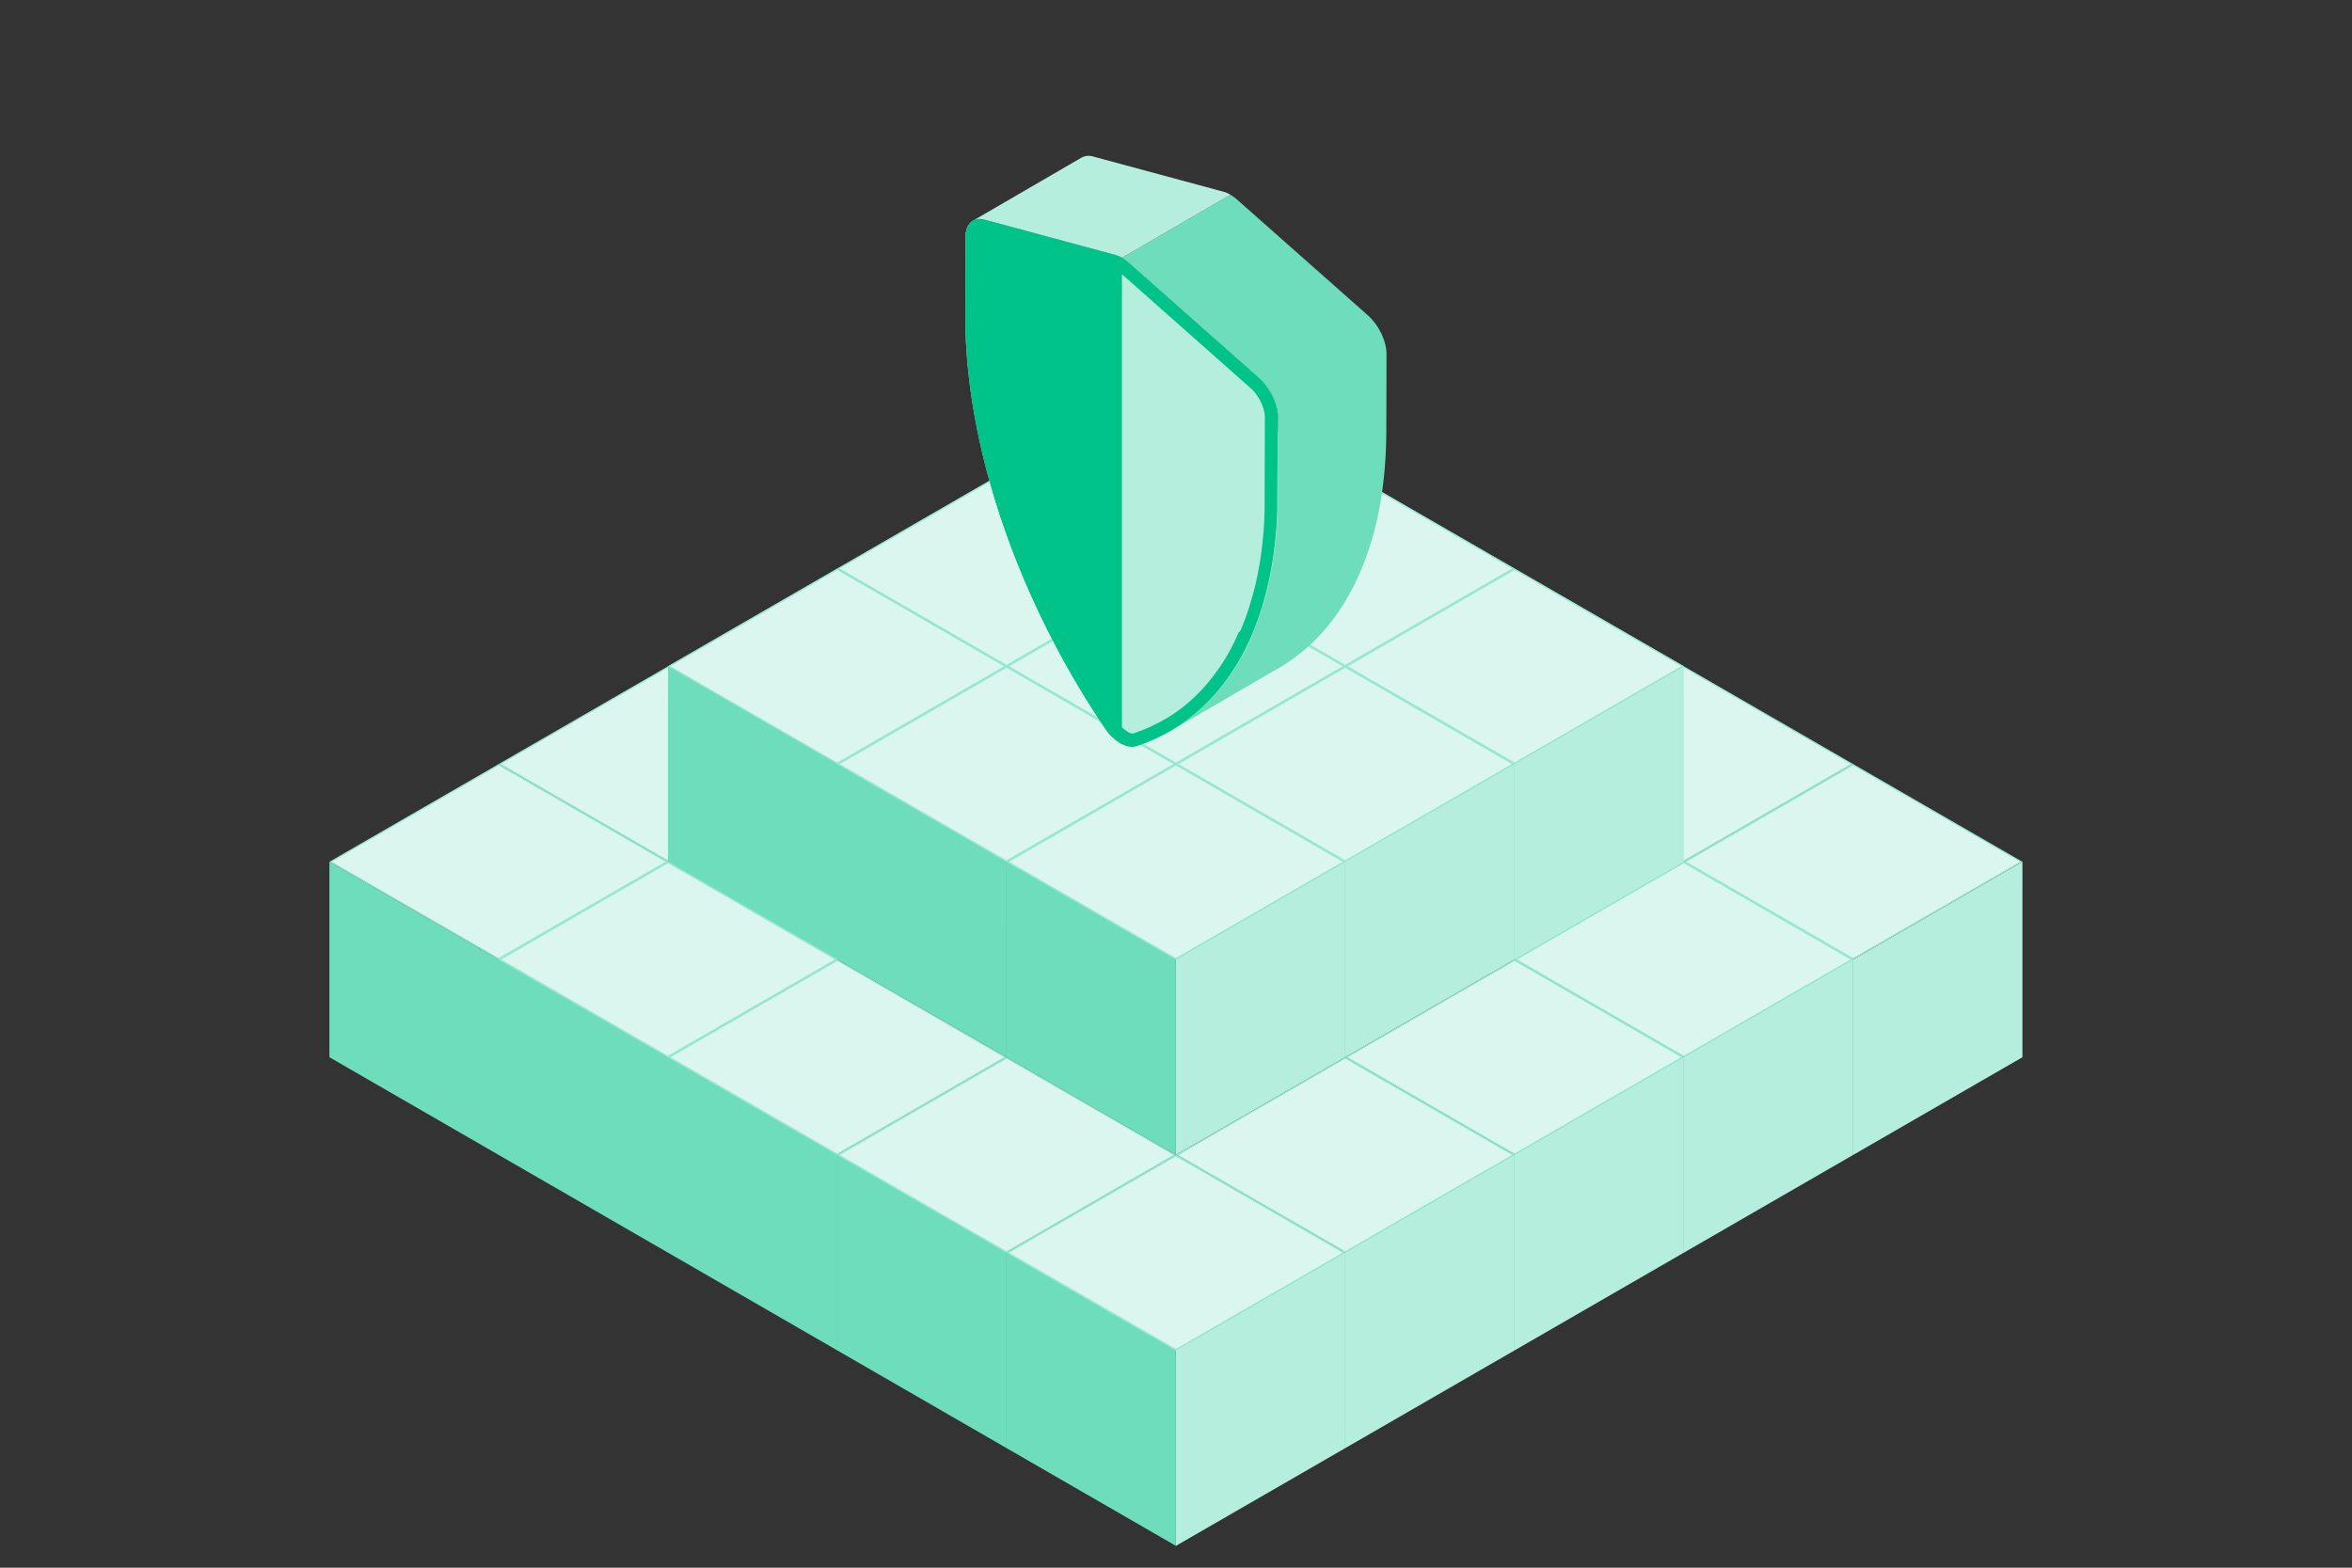<svg xmlns="http://www.w3.org/2000/svg" viewBox="0 0 1800 1200"><rect x="0" y="0" width="1800" height="1200" fill="#333333" stroke="none"/><defs><style>.cls-1{fill:#b6eedd;}.cls-2{fill:#6dddbc;}.cls-3{fill:#dbf6ee;}.cls-4{fill:#99e7d0;}.cls-5{isolation:isolate;}.cls-6{fill:#00c389;}</style></defs><g id="Central_point-ground_copy" data-name="Central point-ground copy"><polygon class="cls-1" points="899.93 435.22 899.93 584.84 1029.5 510.03 1029.5 360.42 899.93 435.22"></polygon><polygon class="cls-2" points="770.36 360.42 899.93 435.22 899.93 584.84 770.36 510.03 770.36 360.42"></polygon><polygon class="cls-3" points="771.36 360.42 899.93 286.19 1028.5 360.42 899.93 434.65 771.36 360.42"></polygon><path class="cls-4" d="M899.93,286.76l127.57,73.66L899.93,434.07,772.36,360.42l127.57-73.66m0-1.15L770.36,360.42l129.57,74.8,129.57-74.8L899.93,285.61Z"></path><polygon class="cls-1" points="770.36 510.03 770.36 659.64 899.93 584.84 899.93 435.22 770.36 510.03"></polygon><polygon class="cls-2" points="640.79 435.22 770.36 510.03 770.36 659.64 640.79 584.84 640.79 435.22"></polygon><polygon class="cls-3" points="641.79 435.22 770.36 360.99 898.93 435.22 770.36 509.45 641.79 435.22"></polygon><path class="cls-4" d="M770.36,361.57l127.57,73.65L770.36,508.88,642.79,435.22l127.57-73.65m0-1.15-129.57,74.8L770.36,510l129.57-74.81-129.57-74.8Z"></path><polygon class="cls-1" points="640.79 584.84 640.79 734.45 770.36 659.64 770.36 510.03 640.79 584.84"></polygon><polygon class="cls-2" points="511.22 510.03 640.79 584.84 640.79 734.45 511.23 659.64 511.22 510.03"></polygon><polygon class="cls-3" points="512.22 510.03 640.79 435.8 769.36 510.03 640.79 584.26 512.22 510.03"></polygon><path class="cls-4" d="M640.79,436.38,768.36,510,640.79,583.68,513.22,510l127.57-73.65m0-1.16L511.22,510l129.57,74.81L770.36,510,640.79,435.22Z"></path><polygon class="cls-1" points="511.22 659.64 511.23 809.26 640.79 734.45 640.79 584.84 511.22 659.64"></polygon><polygon class="cls-2" points="381.65 584.84 511.22 659.64 511.23 809.26 381.65 734.45 381.65 584.84"></polygon><polygon class="cls-3" points="382.65 584.84 511.22 510.61 639.79 584.84 511.22 659.07 382.65 584.84"></polygon><path class="cls-4" d="M511.22,511.19l127.57,73.65L511.22,658.49,383.65,584.84l127.57-73.65m0-1.16L381.65,584.84l129.57,74.8,129.57-74.8L511.22,510Z"></path><polygon class="cls-1" points="381.65 734.45 381.65 884.07 511.22 809.26 511.22 659.64 381.65 734.45"></polygon><polygon class="cls-2" points="252.09 659.64 381.65 734.45 381.65 884.07 252.09 809.26 252.09 659.64"></polygon><polygon class="cls-3" points="253.09 659.64 381.65 585.42 510.22 659.65 381.65 733.88 253.09 659.64"></polygon><path class="cls-4" d="M381.65,586l127.57,73.66L381.65,733.3,254.08,659.64,381.65,586m0-1.15-129.57,74.8,129.57,74.81,129.57-74.8L381.65,584.84Z"></path><polygon class="cls-1" points="1029.5 510.03 1029.5 659.64 1159.07 584.84 1159.07 435.22 1029.5 510.03"></polygon><polygon class="cls-2" points="899.93 435.22 1029.5 510.03 1029.5 659.64 899.93 584.84 899.93 435.22"></polygon><polygon class="cls-3" points="900.93 435.22 1029.5 360.99 1158.07 435.22 1029.5 509.45 900.93 435.22"></polygon><path class="cls-4" d="M1029.5,361.57l127.57,73.65L1029.5,508.88,901.93,435.22l127.57-73.65m0-1.15-129.57,74.8L1029.5,510l129.57-74.81-129.57-74.8Z"></path><polygon class="cls-1" points="899.93 435.22 899.93 584.84 1029.5 510.03 1029.5 360.42 899.93 435.22"></polygon><polygon class="cls-2" points="770.36 360.42 899.93 435.22 899.93 584.84 770.37 510.03 770.36 360.42"></polygon><polygon class="cls-3" points="771.36 360.42 899.93 286.19 1028.5 360.42 899.93 434.65 771.36 360.42"></polygon><path class="cls-4" d="M899.93,286.76l127.57,73.66L899.93,434.07,772.36,360.42l127.57-73.66m0-1.15L770.36,360.42l129.57,74.8,129.57-74.8L899.93,285.61Z"></path><polygon class="cls-1" points="770.36 510.03 770.37 659.64 899.93 584.84 899.93 435.22 770.36 510.03"></polygon><polygon class="cls-2" points="640.79 435.22 770.36 510.03 770.37 659.64 640.79 584.84 640.79 435.22"></polygon><polygon class="cls-3" points="641.79 435.22 770.36 360.99 898.93 435.22 770.36 509.45 641.79 435.22"></polygon><path class="cls-4" d="M770.36,361.57l127.57,73.65L770.36,508.88,642.79,435.22l127.57-73.65m0-1.15-129.57,74.8L770.36,510l129.57-74.81-129.57-74.8Z"></path><polygon class="cls-1" points="640.79 584.84 640.79 734.45 770.36 659.64 770.36 510.03 640.79 584.84"></polygon><polygon class="cls-2" points="511.23 510.03 640.79 584.84 640.79 734.45 511.23 659.64 511.23 510.03"></polygon><polygon class="cls-3" points="512.23 510.03 640.79 435.8 769.36 510.03 640.79 584.26 512.23 510.03"></polygon><path class="cls-4" d="M640.79,436.38,768.36,510,640.79,583.68,513.22,510l127.57-73.65m0-1.16L511.22,510l129.57,74.81L770.36,510,640.79,435.22Z"></path><polygon class="cls-1" points="511.22 809.26 511.23 958.87 640.79 884.07 640.79 734.45 511.22 809.26"></polygon><polygon class="cls-2" points="381.65 734.45 511.22 809.26 511.23 958.87 381.65 884.07 381.65 734.45"></polygon><polygon class="cls-3" points="382.65 734.45 511.22 660.22 639.79 734.45 511.22 808.68 382.65 734.45"></polygon><path class="cls-4" d="M511.22,660.8l127.57,73.65L511.22,808.1,383.65,734.45,511.22,660.8m0-1.15-129.57,74.8,129.57,74.81,129.57-74.81-129.57-74.8Z"></path><polygon class="cls-1" points="1159.07 584.84 1159.07 734.45 1288.64 659.64 1288.64 510.03 1159.07 584.84"></polygon><polygon class="cls-2" points="1029.5 510.03 1159.07 584.84 1159.07 734.45 1029.5 659.64 1029.5 510.03"></polygon><polygon class="cls-3" points="1030.5 510.03 1159.07 435.8 1287.64 510.03 1159.07 584.26 1030.5 510.03"></polygon><path class="cls-4" d="M1159.07,436.38,1286.64,510l-127.57,73.65L1031.5,510l127.57-73.65m0-1.16L1029.5,510l129.57,74.81L1288.64,510l-129.57-74.81Z"></path><polygon class="cls-1" points="1029.5 510.03 1029.5 659.64 1159.07 584.84 1159.07 435.22 1029.5 510.03"></polygon><polygon class="cls-2" points="899.93 435.22 1029.5 510.03 1029.5 659.64 899.93 584.84 899.93 435.22"></polygon><polygon class="cls-3" points="900.93 435.22 1029.5 360.99 1158.07 435.22 1029.5 509.45 900.93 435.22"></polygon><path class="cls-4" d="M1029.5,361.57l127.57,73.65L1029.5,508.88,901.93,435.22l127.57-73.65m0-1.15-129.57,74.8L1029.5,510l129.57-74.81-129.57-74.8Z"></path><polygon class="cls-1" points="899.93 584.84 899.93 734.45 1029.5 659.64 1029.5 510.03 899.93 584.84"></polygon><polygon class="cls-2" points="770.36 510.03 899.93 584.84 899.93 734.45 770.37 659.64 770.36 510.03"></polygon><polygon class="cls-3" points="771.36 510.03 899.93 435.8 1028.5 510.03 899.93 584.26 771.36 510.03"></polygon><path class="cls-4" d="M899.93,436.38,1027.5,510,899.93,583.68,772.36,510l127.57-73.65m0-1.16L770.36,510l129.57,74.81L1029.5,510,899.93,435.22Z"></path><polygon class="cls-1" points="770.36 659.64 770.37 809.26 899.93 734.45 899.93 584.84 770.36 659.64"></polygon><polygon class="cls-2" points="640.79 584.84 770.36 659.64 770.37 809.26 640.79 734.45 640.79 584.84"></polygon><polygon class="cls-3" points="641.79 584.84 770.36 510.61 898.93 584.84 770.36 659.07 641.79 584.84"></polygon><path class="cls-4" d="M770.36,511.19l127.57,73.65L770.36,658.49,642.79,584.84l127.57-73.65m0-1.16L640.79,584.84l129.57,74.8,129.57-74.8L770.36,510Z"></path><polygon class="cls-1" points="640.79 884.07 640.79 1033.68 770.36 958.87 770.36 809.26 640.79 884.07"></polygon><polygon class="cls-2" points="511.22 809.26 640.79 884.07 640.79 1033.68 511.23 958.87 511.22 809.26"></polygon><polygon class="cls-3" points="512.22 809.26 640.79 735.03 769.36 809.26 640.79 883.49 512.22 809.26"></polygon><path class="cls-4" d="M640.79,735.61l127.57,73.65L640.79,882.91,513.22,809.26l127.57-73.65m0-1.16L511.22,809.26l129.57,74.81,129.57-74.81L640.79,734.45Z"></path><polygon class="cls-1" points="1288.64 659.64 1288.64 809.26 1418.21 734.45 1418.21 584.84 1288.64 659.64"></polygon><polygon class="cls-2" points="1159.07 584.84 1288.64 659.64 1288.64 809.26 1159.07 734.45 1159.07 584.84"></polygon><polygon class="cls-3" points="1160.07 584.84 1288.64 510.61 1417.21 584.84 1288.64 659.07 1160.07 584.84"></polygon><path class="cls-4" d="M1288.64,511.19l127.57,73.65-127.57,73.65-127.57-73.65,127.57-73.65m0-1.16-129.57,74.81,129.57,74.8,129.57-74.8L1288.64,510Z"></path><polygon class="cls-1" points="1159.07 584.84 1159.07 734.45 1288.64 659.64 1288.64 510.03 1159.07 584.84"></polygon><polygon class="cls-2" points="1029.5 510.03 1159.07 584.84 1159.07 734.45 1029.5 659.64 1029.5 510.03"></polygon><polygon class="cls-3" points="1030.5 510.03 1159.07 435.8 1287.64 510.03 1159.07 584.26 1030.5 510.03"></polygon><path class="cls-4" d="M1159.07,436.38,1286.64,510l-127.57,73.65L1031.5,510l127.57-73.65m0-1.16L1029.5,510l129.57,74.81L1288.64,510l-129.57-74.81Z"></path><polygon class="cls-1" points="1029.5 659.64 1029.5 809.26 1159.07 734.45 1159.07 584.84 1029.5 659.64"></polygon><polygon class="cls-2" points="899.93 584.84 1029.5 659.64 1029.5 809.26 899.93 734.45 899.93 584.84"></polygon><polygon class="cls-3" points="900.93 584.84 1029.5 510.61 1158.07 584.84 1029.5 659.07 900.93 584.84"></polygon><path class="cls-4" d="M1029.5,511.19l127.57,73.65L1029.5,658.49,901.93,584.84l127.57-73.65m0-1.16L899.93,584.84l129.57,74.8,129.57-74.8L1029.5,510Z"></path><polygon class="cls-1" points="899.93 734.45 899.93 884.07 1029.5 809.26 1029.5 659.64 899.93 734.45"></polygon><polygon class="cls-2" points="770.36 659.64 899.93 734.45 899.93 884.07 770.37 809.26 770.36 659.64"></polygon><polygon class="cls-3" points="771.36 659.64 899.93 585.41 1028.5 659.64 899.93 733.87 771.36 659.64"></polygon><path class="cls-4" d="M899.93,586l127.57,73.65L899.93,733.3,772.36,659.64,899.93,586m0-1.15-129.57,74.8,129.57,74.81,129.57-74.81-129.57-74.8Z"></path><polygon class="cls-1" points="770.36 958.87 770.36 1108.49 899.93 1033.68 899.93 884.07 770.36 958.87"></polygon><polygon class="cls-2" points="640.79 884.07 770.36 958.87 770.36 1108.49 640.79 1033.68 640.79 884.07"></polygon><polygon class="cls-3" points="641.79 884.07 770.36 809.84 898.93 884.07 770.36 958.3 641.79 884.07"></polygon><path class="cls-4" d="M770.36,810.41l127.57,73.66L770.36,957.72,642.79,884.07l127.57-73.66m0-1.15L640.79,884.07l129.57,74.8,129.57-74.8L770.36,809.26Z"></path><polygon class="cls-1" points="1418.21 734.45 1418.21 884.07 1547.78 809.26 1547.78 659.64 1418.21 734.45"></polygon><polygon class="cls-2" points="1288.64 659.64 1418.21 734.45 1418.21 884.07 1288.64 809.26 1288.64 659.64"></polygon><polygon class="cls-3" points="1289.64 659.64 1418.21 585.42 1546.78 659.65 1418.21 733.88 1289.64 659.64"></polygon><path class="cls-4" d="M1418.21,586l127.57,73.66L1418.21,733.3l-127.57-73.66L1418.21,586m0-1.15-129.57,74.8,129.57,74.81,129.57-74.8-129.57-74.81Z"></path><polygon class="cls-1" points="1288.64 809.26 1288.64 958.87 1418.21 884.07 1418.21 734.45 1288.64 809.26"></polygon><polygon class="cls-2" points="1159.07 734.45 1288.64 809.26 1288.64 958.87 1159.07 884.07 1159.07 734.45"></polygon><polygon class="cls-3" points="1160.07 734.45 1288.64 660.22 1417.21 734.45 1288.64 808.68 1160.07 734.45"></polygon><path class="cls-4" d="M1288.64,660.8l127.57,73.65L1288.64,808.1l-127.57-73.65,127.57-73.65m0-1.15-129.57,74.8,129.57,74.81,129.57-74.81-129.57-74.8Z"></path><polygon class="cls-1" points="1159.07 884.07 1159.07 1033.68 1288.64 958.87 1288.64 809.26 1159.07 884.07"></polygon><polygon class="cls-2" points="1029.5 809.26 1159.07 884.07 1159.07 1033.68 1029.5 958.87 1029.5 809.26"></polygon><polygon class="cls-3" points="1030.5 809.26 1159.07 735.03 1287.64 809.26 1159.07 883.49 1030.5 809.26"></polygon><path class="cls-4" d="M1159.07,735.61l127.57,73.65-127.57,73.65L1031.5,809.26l127.57-73.65m0-1.16L1029.5,809.26l129.57,74.81,129.57-74.81-129.57-74.81Z"></path><polygon class="cls-1" points="1029.5 958.87 1029.5 1108.49 1159.07 1033.68 1159.07 884.07 1029.5 958.87"></polygon><polygon class="cls-2" points="899.93 884.07 1029.5 958.87 1029.5 1108.49 899.93 1033.68 899.93 884.07"></polygon><polygon class="cls-3" points="900.93 884.07 1029.5 809.84 1158.07 884.07 1029.5 958.3 900.93 884.07"></polygon><path class="cls-4" d="M1029.5,810.41l127.57,73.66L1029.5,957.72,901.93,884.07l127.57-73.66m0-1.15L899.93,884.07l129.57,74.8,129.57-74.8L1029.5,809.26Z"></path><polygon class="cls-1" points="899.93 1033.68 899.93 1183.29 1029.5 1108.49 1029.5 958.87 899.93 1033.68"></polygon><polygon class="cls-2" points="770.36 958.87 899.93 1033.68 899.93 1183.29 770.36 1108.49 770.36 958.87"></polygon><polygon class="cls-3" points="771.36 958.87 899.93 884.64 1028.5 958.87 899.93 1033.1 771.36 958.87"></polygon><path class="cls-4" d="M899.93,885.22l127.57,73.65-127.57,73.66L772.36,958.87l127.57-73.65m0-1.15-129.57,74.8,129.57,74.81,129.57-74.81-129.57-74.8Z"></path></g><g id="Design"><g class="cls-5"><path class="cls-2" d="M1061.11,271.24l-.18,59.31c-.24,86.07-30.25,150.55-82.2,180.75L896,559.41l.23-.15c.61-.35,1.22-.71,1.82-1.08l1.21-.75a2.68,2.68,0,0,0,.28-.18l1.27-.8q2.07-1.32,4.06-2.71l.77-.54,0,0c.58-.41,1.15-.81,1.72-1.23l.12-.09c.69-.51,1.37-1,2-1.53.19-.14.38-.28.56-.43.62-.47,1.24-1,1.85-1.45s1.33-1.06,2-1.61l.54-.45c.06,0,.12-.11.18-.15.5-.41,1-.84,1.47-1.25.1-.09.21-.17.3-.26.58-.5,1.15-1,1.73-1.53l1.48-1.35.53-.49.85-.81.27-.25,1.28-1.24c.68-.66,1.35-1.34,2-2,.46-.47.91-.94,1.36-1.42.09-.08.17-.18.25-.26l1-1,.42-.46c.4-.41.77-.83,1.13-1.25l.17-.18c.53-.57,1-1.15,1.54-1.73s.89-1,1.33-1.55l.33-.4.82-1,1.39-1.71c.56-.7,1.12-1.4,1.66-2.11s1.08-1.4,1.6-2.11.93-1.25,1.38-1.88c.3-.4.6-.81.89-1.23l0,0c.45-.63.89-1.27,1.33-1.9s1-1.46,1.48-2.2c1-1.52,2-3.06,3-4.63.29-.46.57-.91.84-1.37l.16-.26c.26-.43.52-.86.77-1.29l.41-.7.17-.28c.39-.67.77-1.35,1.16-2,.51-.9,1-1.81,1.5-2.72l.84-1.58c.27-.5.53-1,.79-1.52s.43-.81.62-1.21c.35-.67.69-1.35,1-2,.19-.38.37-.76.55-1.13h0c.23-.46.45-.93.67-1.4l.13-.27c.22-.46.44-.92.65-1.39s.38-.81.56-1.22.49-1.09.73-1.64.42-.94.62-1.41c.28-.65.57-1.31.84-2l.53-1.26.78-1.92.12-.3c.23-.57.46-1.15.68-1.72l.66-1.74c.43-1.12.85-2.26,1.26-3.41,0-.09.07-.19.1-.28.4-1.09.77-2.19,1.14-3.29.05-.12.1-.25.14-.37.37-1.13.75-2.26,1.11-3.39l0-.07.06-.21c.28-.88.56-1.77.82-2.66l.05-.14c.12-.36.23-.73.34-1.11.34-1.18.69-2.36,1-3.55s.67-2.39,1-3.59.61-2.3.9-3.47c.1-.4.2-.8.29-1.21s.21-.84.31-1.26.17-.68.24-1l.06-.25c.09-.37.17-.74.26-1.11.23-1,.45-2,.67-3,0-.2.09-.4.13-.6s.05-.26.08-.38c.08-.37.16-.74.23-1.12s.21-1,.31-1.5.27-1.31.39-2c.21-1,.4-2,.58-3,.24-1.34.48-2.69.7-4s.45-2.71.66-4.09c.1-.65.19-1.3.29-1.95s.18-1.21.26-1.83a.68.68,0,0,1,0-.14c0-.18,0-.36.07-.54.19-1.32.36-2.65.52-4s.29-2.41.42-3.62c0-.33.08-.66.11-1,.06-.52.12-1.05.17-1.57.08-.8.16-1.62.24-2.44.1-1,.2-2.1.28-3.16q.06-.5.09-1c.11-1.27.21-2.54.29-3.82.06-.81.11-1.61.16-2.41h0c0-.41.05-.84.08-1.26s0-.84.07-1.27,0-.7,0-1.05c.06-.92.11-1.84.14-2.76,0-.66.06-1.32.08-2s.06-1.37.07-2.06c0-.13,0-.25,0-.38,0-.64,0-1.29,0-1.93s0-1.2,0-1.81a2.26,2.26,0,0,0,0-.26c0-.73,0-1.47,0-2.21s0-1.21,0-1.83c0-.8,0-1.6,0-2.41L978,319.5c0-10.15-5.88-22.46-14.41-30l-99.87-88.41a31.47,31.47,0,0,0-5.13-3.74l83.06-48.27a31.7,31.7,0,0,1,5.14,3.74l99.86,88.4C1055.22,248.77,1061.13,261.08,1061.11,271.24Z"></path><path class="cls-1" d="M978,319.5l-.17,59.32c0,.81,0,1.61,0,2.41,0,.62,0,1.22,0,1.83s0,1.48,0,2.21a2.26,2.26,0,0,1,0,.26c0,.61,0,1.21,0,1.81s0,1.29,0,1.93c0,.13,0,.25,0,.38,0,.69,0,1.37-.07,2.06s0,1.32-.08,2c0,.92-.08,1.84-.14,2.76,0,.35,0,.71,0,1.05s-.05.85-.07,1.27-.06.85-.08,1.26h0c0,.8-.1,1.6-.16,2.41-.08,1.28-.18,2.55-.29,3.82q0,.5-.09,1c-.08,1.06-.18,2.12-.28,3.16-.08.82-.16,1.64-.24,2.44,0,.52-.11,1.05-.17,1.57,0,.34-.07.67-.11,1-.13,1.21-.27,2.42-.42,3.62s-.34,2.66-.52,4c0,.18,0,.36-.07.54a.68.68,0,0,0,0,.14c-.08.62-.17,1.22-.26,1.83s-.19,1.3-.29,1.95c-.22,1.37-.43,2.73-.66,4.09s-.46,2.7-.7,4c-.18,1-.37,2-.58,3-.12.66-.26,1.32-.39,2s-.2,1-.31,1.5-.15.75-.23,1.12c0,.12-.06.26-.08.38s-.09.4-.13.6c-.22,1-.44,2-.67,3-.09.37-.17.74-.26,1.11l-.06.25c-.07.33-.15.67-.24,1s-.2.84-.31,1.26-.19.81-.29,1.21c-.3,1.17-.59,2.32-.9,3.47s-.64,2.4-1,3.59-.69,2.37-1,3.55c-.11.38-.22.75-.34,1.11l-.05.14c-.26.89-.54,1.78-.82,2.66l-.06.21,0,.07c-.36,1.13-.74,2.26-1.11,3.39,0,.12-.09.25-.14.37-.37,1.1-.75,2.2-1.14,3.29,0,.09-.06.19-.1.28-.41,1.15-.83,2.29-1.26,3.41l-.66,1.74c-.22.57-.45,1.15-.68,1.72l-.12.3-.78,1.92-.53,1.26c-.27.66-.56,1.32-.84,2-.2.47-.42.94-.62,1.41s-.48,1.1-.73,1.64-.37.82-.56,1.22-.43.93-.65,1.39l-.13.27c-.22.47-.44.94-.67,1.4h0c-.18.37-.36.75-.55,1.13-.33.68-.67,1.36-1,2-.19.4-.4.81-.62,1.21s-.52,1-.79,1.52l-.84,1.58c-.5.91-1,1.82-1.5,2.72-.39.68-.77,1.36-1.16,2l-.17.28-.41.7c-.25.43-.51.86-.77,1.29l-.16.26c-.27.46-.55.91-.84,1.37-1,1.57-1.94,3.11-3,4.63-.49.74-1,1.47-1.48,2.2s-.88,1.27-1.33,1.9l0,0c-.29.42-.59.83-.89,1.23-.45.63-.91,1.26-1.38,1.88s-1.06,1.42-1.6,2.11-1.1,1.41-1.66,2.11l-1.39,1.71-.82,1-.33.4c-.44.52-.88,1-1.33,1.55s-1,1.16-1.54,1.73l-.17.18c-.37.42-.74.84-1.13,1.25l-.42.46-1,1c-.08.08-.16.18-.25.26-.45.48-.9.95-1.36,1.42-.67.68-1.34,1.36-2,2l-1.28,1.24-.27.25-.85.81-.53.49-1.48,1.35c-.58.52-1.15,1-1.73,1.53-.09.09-.2.17-.3.26-.48.41-1,.84-1.47,1.25-.06,0-.12.1-.18.15l-.54.45c-.65.55-1.31,1.09-2,1.61s-1.23,1-1.85,1.45c-.18.15-.37.29-.56.43-.67.52-1.35,1-2,1.53l-.12.09c-.57.42-1.14.82-1.72,1.23l0,0-.77.54q-2,1.39-4.06,2.71l-1.27.8a2.68,2.68,0,0,1-.28.18l-1.21.75c-.6.37-1.21.73-1.82,1.08a134.55,134.55,0,0,1-26.5,11.92c-3.27,1.06-7.13.42-11-1.6-.35-.18-.71-.38-1.06-.58a38,38,0,0,1-12.07-11.79C778,457,738.46,340.31,738.75,240.76l.17-59.31c0-6.12,2.18-10.53,5.78-12.57l.11-.07.13-.07.24-.12.59-.26.54-.21.26-.08L747,168c.24-.07.5-.13.76-.18l.53-.07.1,0,.61-.06h0l.7,0a14.09,14.09,0,0,1,3.73.53l100,27a22.35,22.35,0,0,1,5.14,2.2,31.47,31.47,0,0,1,5.13,3.74l99.87,88.41C972.16,297,978.07,309.35,978,319.5Z"></path><path class="cls-6" d="M749.73,177.61a4.1,4.1,0,0,1,1.12.19l100,27a13.15,13.15,0,0,1,2.81,1.23,20.9,20.9,0,0,1,3.49,2.56L957,297c6.31,5.59,11.06,15.26,11,22.49l-.17,59.27c0,.41,0,.82,0,1.22v1.15a.49.49,0,0,0,0,.12c0,.56,0,1.09,0,1.64v.06c0,.69,0,1.38,0,2.07v0c0,.17,0,.34,0,.51,0,.52,0,.94,0,1.31,0,.12,0,.23,0,.35,0,.58,0,1.17,0,1.75,0,.19,0,.38,0,.57,0,.58,0,1.15-.07,1.77v.13c0,.56,0,1.12-.07,1.67,0,.1,0,.19,0,.29,0,.72-.06,1.51-.12,2.43,0,.19,0,.39,0,.59a1.85,1.85,0,0,1,0,.23l0,.29V397l0,.53c0,.2,0,.4,0,.6,0,.45-.06.91-.08,1.35-.05.73-.09,1.46-.15,2.19a.49.49,0,0,1,0,.12c-.06,1.06-.15,2.2-.27,3.58,0,.09,0,.17,0,.26s0,.26,0,.39,0,.3-.05.45c-.07,1-.17,2-.26,2.94l-.24,2.45c0,.46-.1.93-.15,1.39l0,.27c0,.22,0,.45-.07.67,0,0,0,.09,0,.13-.12,1.16-.26,2.31-.39,3.42l0,.1c-.16,1.27-.32,2.54-.49,3.8l0,.19v.19c0,.19-.06.37-.08.56l-.18,1.28,0,.15q-.09.51-.15,1c0,.29-.09.58-.14.88l-.18,1.18c-.15.93-.3,1.86-.46,2.78V430c-.21,1.3-.44,2.6-.67,3.88-.19,1-.35,1.91-.52,2.72a2,2,0,0,0,0,.26l-.24,1.2-.12.6,0,.21c-.07.36-.14.71-.22,1.06,0,.13-.06.25-.08.38s-.09.47-.14.7-.1.42-.15.67v0l-.09.44c-.2.93-.41,1.87-.62,2.79,0,.2-.09.4-.14.6s-.07.29-.09.4l-.06.23c0,.11,0,.23-.08.34s-.08.35-.12.53l-.06.25c-.09.35-.17.69-.26,1l-.09.38c-.07.31-.15.61-.22.91l-.17.65c-.23.9-.45,1.78-.69,2.67l0,.1c-.26,1-.56,2.13-.91,3.35-.19.64-.37,1.29-.56,1.93s-.31,1.06-.46,1.58c-.06.22-.13.43-.19.64v0q-.1.29-.18.57c-.24.81-.5,1.63-.76,2.43l0,.11a.84.84,0,0,0,0,.17c-.23.72-.47,1.44-.71,2.17l-.31.94a4.84,4.84,0,0,0-.18.49c-.35,1-.71,2.08-1.08,3.11a.88.88,0,0,0-.05.15,1.21,1.21,0,0,0,0,.14c-.4,1.12-.8,2.19-1.19,3.22l-.65,1.71c-.2.52-.41,1.05-.63,1.58l0,.06-.09.22-.31.77-.43,1c-.09.22-.18.43-.26.64s-.15.36-.23.53l-.06.15c-.19.46-.38.91-.58,1.36l-.21.49c-.07.18-.16.36-.24.54L948,484c-.2.47-.41.94-.62,1.4,0,.06-.05.12-.08.17-.14.33-.29.65-.44,1a2,2,0,0,1-.1.21c-.17.39-.35.77-.53,1.15l0,.05-.16.33c-.18.38-.35.77-.54,1.14l-.18.38-.07.14-.3.62a1.17,1.17,0,0,0,0,.11c-.31.64-.6,1.21-.89,1.76-.06.12-.12.23-.17.35s-.22.45-.35.68l-.16.29c-.22.43-.44.87-.66,1.29l0,.08-.41.77-.38.73-.4.72c-.33.61-.66,1.21-1,1.81l-.46.8-.6,1.07,0,0-.13.22a2.53,2.53,0,0,0-.13.22l-.15.26-.2.34-.66,1.1-.08.13-.17.28-.67,1.1-.08.12c-.94,1.53-1.83,2.93-2.73,4.27l0,.05c-.46.69-.91,1.37-1.38,2l-.36.52-.84,1.21-.2.28-.6.83-.14.19c-.4.55-.8,1.11-1.22,1.65l-.09.13c-.44.59-.91,1.22-1.41,1.86l-.09.11c-.48.63-1,1.26-1.48,1.88s-.87,1.09-1.35,1.66l-.3.36-.47.56-.23.28,0,.06c-.39.47-.78.93-1.18,1.38l-.07.08c-.44.52-.89,1-1.34,1.5l-.31.34c-.29.33-.57.65-.87,1l-.07.07-.32.35-.07.08-.62.66-.31.33-.12.13-.19.19c-.4.43-.8.85-1.22,1.27-.61.62-1.21,1.24-1.85,1.86l-1.1,1.06-.41.39-.35.33-.38.36-.3.28,0,0-.12.1-.7.65-.72.65c-.52.47-1,.93-1.56,1.38l-.13.12-.2.17-.37.31-.75.65c-.2.15-.37.3-.51.42l0,0-.11.09-.25.21,0,.05c-.6.5-1.14.94-1.66,1.34l-.13.11c-.54.43-1.08.86-1.63,1.27l-.3.24-.15.11-.2.15c-.56.44-1.12.85-1.7,1.28l-.15.11-.09.07h0l-1.35,1-.07,0-.39.28-.51.36q-1.8,1.25-3.74,2.49l-1.12.71-.3.19-.05,0-1.09.67,0,0c-.46.29-1,.59-1.54.92l-.09,0a125.09,125.09,0,0,1-24.52,11,.94.94,0,0,1-.23,0,7.32,7.32,0,0,1-3.17-1l-.63-.34a28.08,28.08,0,0,1-8.77-8.71c-32.67-48.53-59.51-102.51-77.61-156.1s-27.57-107-27.44-154.74l.17-59.32a7.77,7.77,0,0,1,.74-3.85h.07m0-10-.7,0h0l-.61.06-.1,0-.53.07c-.26.05-.52.11-.76.18l-.41.11-.26.08-.54.21-.59.26-.24.12-.13.07-.11.07c-3.6,2-5.77,6.45-5.78,12.57l-.17,59.31C738.46,340.31,778,457,845.5,557.21A38,38,0,0,0,857.57,569c.35.2.71.4,1.06.58a17.16,17.16,0,0,0,7.74,2.11,10.71,10.71,0,0,0,3.31-.51,134.55,134.55,0,0,0,26.5-11.92c.61-.35,1.22-.71,1.82-1.08l1.21-.75a2.68,2.68,0,0,0,.28-.18l1.27-.8q2.07-1.32,4.06-2.71l.77-.54,0,0c.58-.41,1.15-.81,1.72-1.23l.12-.09c.69-.51,1.37-1,2-1.53.19-.14.38-.28.56-.43.62-.47,1.24-1,1.85-1.45s1.33-1.06,2-1.61l.54-.45c.06,0,.12-.11.18-.15.5-.41,1-.84,1.47-1.25.1-.09.21-.17.3-.26.58-.5,1.15-1,1.73-1.53l1.48-1.35.53-.49.85-.81.27-.25,1.28-1.24c.68-.66,1.35-1.34,2-2,.46-.47.91-.94,1.36-1.42.09-.08.17-.18.25-.26l1-1,.42-.46c.39-.41.76-.83,1.13-1.25l.17-.18c.52-.57,1-1.14,1.54-1.73s.89-1,1.33-1.55l.33-.4.82-1,1.39-1.71c.56-.7,1.12-1.4,1.66-2.11s1.08-1.4,1.6-2.11.93-1.25,1.38-1.88c.3-.4.6-.81.89-1.23l0,0c.45-.63.89-1.27,1.33-1.9s1-1.46,1.48-2.2c1-1.52,2-3.06,3-4.63.29-.46.57-.91.84-1.37l.16-.26c.26-.43.52-.86.77-1.29l.41-.7.17-.28c.39-.67.77-1.35,1.16-2,.51-.9,1-1.81,1.5-2.72l.84-1.58c.27-.5.53-1,.79-1.52s.43-.81.62-1.21c.35-.67.69-1.35,1-2,.19-.38.37-.76.55-1.13h0c.23-.46.45-.93.67-1.4l.13-.27c.22-.46.44-.92.65-1.39s.38-.81.56-1.22.49-1.09.73-1.64.42-.94.62-1.41c.28-.65.57-1.31.84-2l.53-1.26.78-1.92.12-.3c.23-.57.46-1.15.68-1.72l.66-1.74c.43-1.12.85-2.26,1.26-3.41,0-.09.07-.19.1-.28.39-1.09.77-2.19,1.14-3.29.05-.12.1-.25.14-.37.37-1.13.75-2.26,1.11-3.39l0-.07.06-.21c.28-.88.56-1.77.82-2.66l.05-.14c.12-.36.23-.73.34-1.11.34-1.18.69-2.36,1-3.55s.67-2.39,1-3.59.6-2.3.9-3.47c.1-.4.2-.8.29-1.21s.21-.84.31-1.26.17-.68.24-1l.06-.25c.09-.37.17-.74.26-1.11.23-1,.45-2,.67-3,0-.2.09-.4.13-.6s.05-.26.08-.38c.08-.37.16-.74.23-1.12s.21-1,.31-1.5.27-1.31.39-2c.21-1,.4-2,.58-3,.24-1.34.48-2.69.7-4s.44-2.72.66-4.09c.1-.65.19-1.3.29-1.95s.18-1.21.26-1.83a.68.68,0,0,1,0-.14c0-.18,0-.36.07-.54.18-1.32.35-2.65.52-4s.29-2.41.42-3.62c0-.33.08-.66.11-1,.06-.52.12-1.05.17-1.57.08-.8.16-1.62.24-2.44.1-1,.2-2.1.28-3.16q.06-.5.09-1c.11-1.27.21-2.54.29-3.82.06-.81.11-1.61.16-2.41h0c0-.41.05-.84.08-1.26s0-.84.07-1.27,0-.7,0-1.05c.06-.92.11-1.84.14-2.76,0-.66.06-1.32.08-2s.06-1.37.07-2.06c0-.13,0-.25,0-.38,0-.64,0-1.29,0-1.93s0-1.2,0-1.81a2.26,2.26,0,0,0,0-.26c0-.73,0-1.47,0-2.21s0-1.21,0-1.83c0-.8,0-1.6,0-2.41L978,319.5c0-10.15-5.88-22.46-14.41-30l-99.87-88.41a31.47,31.47,0,0,0-5.13-3.74,22.35,22.35,0,0,0-5.14-2.2l-100-27a14.09,14.09,0,0,0-3.73-.53Z"></path></g><path class="cls-1" d="M941.69,149.07l-83.06,48.27a22.35,22.35,0,0,0-5.14-2.2l-100-27a14.09,14.09,0,0,0-3.73-.53l-.7,0h0l-.61.06-.1,0-.53.07c-.26.05-.52.11-.76.18l-.41.11-.26.08-.54.21-.59.26-.24.12,17.89-10.4,64.85-37.69a11.38,11.38,0,0,1,8.83-.79l100,27A21.46,21.46,0,0,1,941.69,149.07Z"></path><path class="cls-6" d="M858.63,197.34V569.58c-.35-.18-.71-.38-1.06-.58a38,38,0,0,1-12.07-11.79C778,457,738.46,340.31,738.75,240.76l.17-59.31c0-6.12,2.18-10.53,5.78-12.57l.11-.07.13-.07.24-.12.59-.26.54-.21.26-.08L747,168c.24-.07.5-.13.76-.18l.53-.07.1,0,.61-.06h0l.7,0a14.09,14.09,0,0,1,3.73.53l100,27A22.35,22.35,0,0,1,858.63,197.34Z"></path></g></svg>
